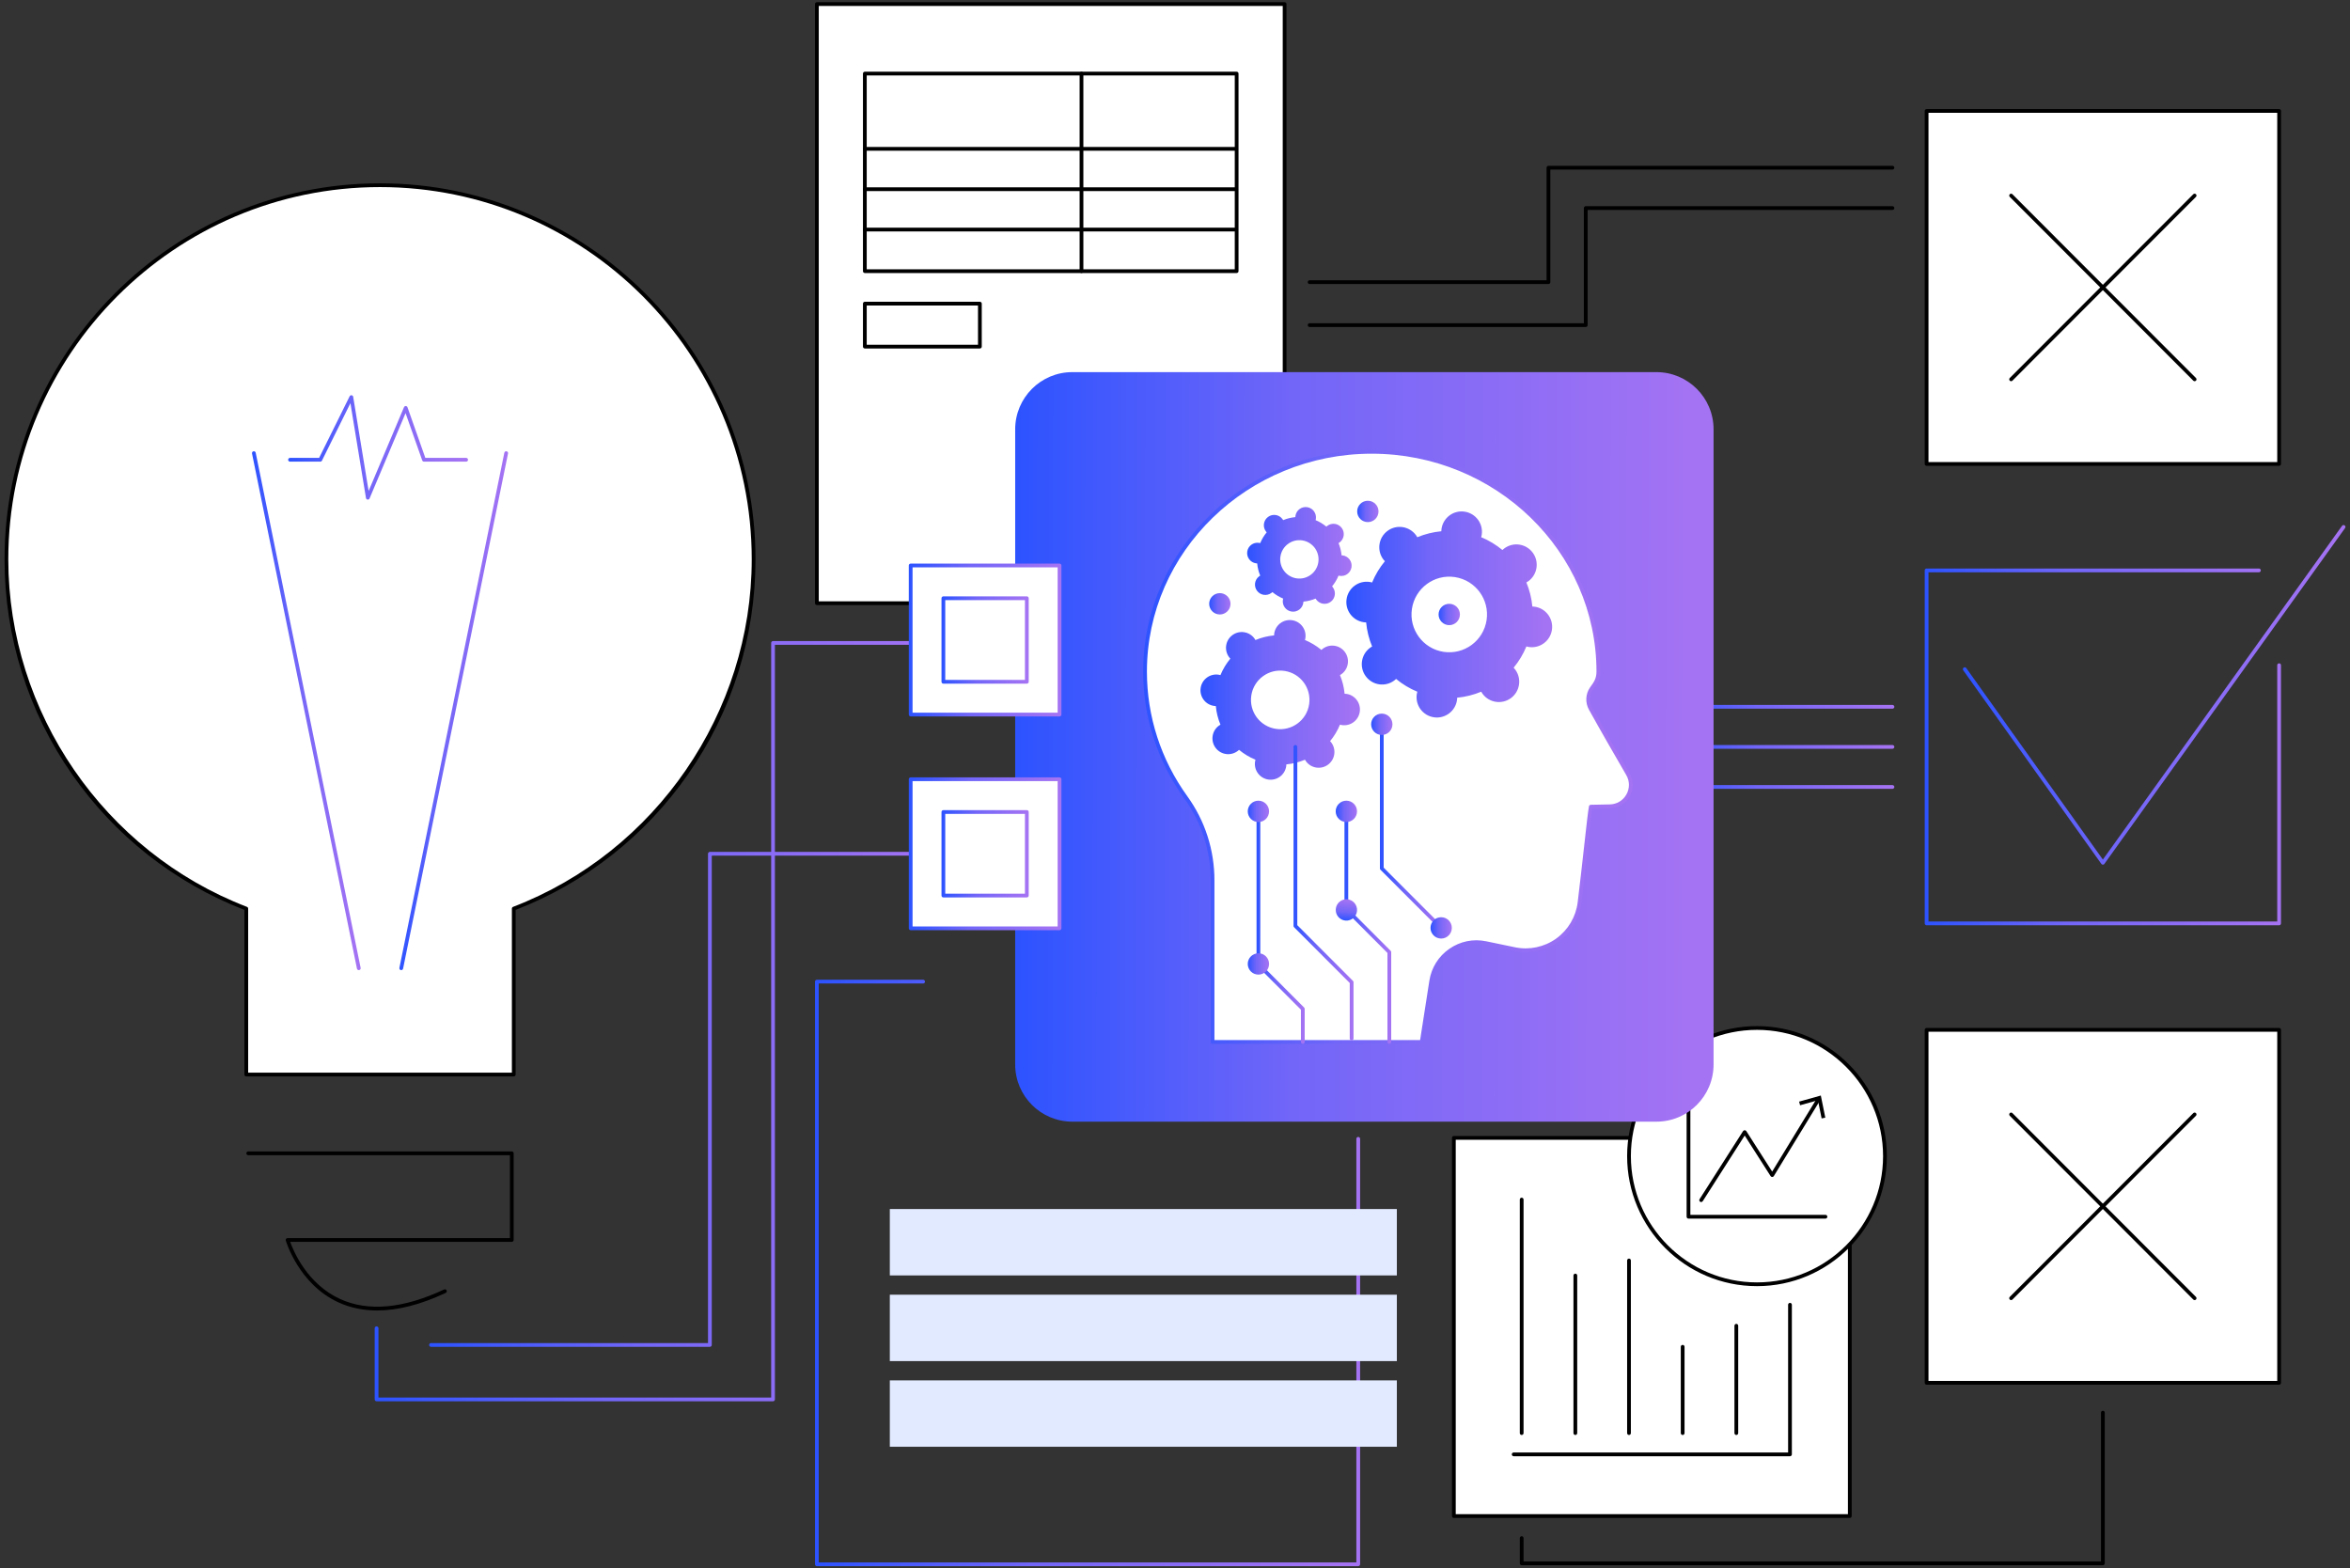 <?xml version="1.0" encoding="UTF-8"?>
<svg xmlns="http://www.w3.org/2000/svg" width="478" height="319" viewBox="0 0 478 319" fill="none">
  <rect x="0" y="0" width="478" height="319" fill="#333333" stroke="none"/>
  <path d="M261.294 0.832H166.156V122.684H261.294V0.832Z" fill="white"></path>
  <path d="M261.294 123.066H166.156C165.945 123.066 165.774 122.895 165.774 122.684V0.832C165.774 0.621 165.945 0.45 166.156 0.45H261.294C261.505 0.45 261.676 0.621 261.676 0.832V122.684C261.676 122.895 261.505 123.066 261.294 123.066ZM166.538 122.301H260.913V1.214H166.538V122.301Z" fill="black"></path>
  <path d="M199.313 61.758H175.912V70.496H199.313V61.758Z" fill="white"></path>
  <path d="M199.312 70.879H175.911C175.7 70.879 175.529 70.708 175.529 70.496V61.758C175.529 61.546 175.7 61.375 175.911 61.375H199.312C199.523 61.375 199.694 61.546 199.694 61.758V70.496C199.694 70.708 199.523 70.879 199.312 70.879ZM176.293 70.114H198.93V62.14H176.293V70.114Z" fill="black"></path>
  <path d="M251.538 55.532H175.911C175.7 55.532 175.529 55.361 175.529 55.149V14.967C175.529 14.755 175.7 14.585 175.911 14.585H251.538C251.749 14.585 251.92 14.756 251.92 14.967V55.149C251.92 55.361 251.749 55.532 251.538 55.532ZM176.293 54.767H251.156V15.349H176.293V54.767Z" fill="black"></path>
  <path d="M251.447 30.651H175.911C175.7 30.651 175.529 30.48 175.529 30.268C175.529 30.057 175.7 29.886 175.911 29.886H251.447C251.658 29.886 251.829 30.057 251.829 30.268C251.829 30.48 251.658 30.651 251.447 30.651Z" fill="black"></path>
  <path d="M251.447 38.861H175.911C175.7 38.861 175.529 38.69 175.529 38.479C175.529 38.267 175.7 38.097 175.911 38.097H251.447C251.658 38.097 251.829 38.268 251.829 38.479C251.829 38.69 251.658 38.861 251.447 38.861Z" fill="black"></path>
  <path d="M251.447 47.071H175.911C175.7 47.071 175.529 46.9 175.529 46.689C175.529 46.478 175.7 46.306 175.911 46.306H251.447C251.658 46.306 251.829 46.478 251.829 46.689C251.829 46.901 251.658 47.071 251.447 47.071Z" fill="black"></path>
  <path d="M219.98 55.532C219.769 55.532 219.598 55.361 219.598 55.149V14.967C219.598 14.755 219.769 14.585 219.98 14.585C220.19 14.585 220.361 14.756 220.361 14.967V55.149C220.361 55.361 220.19 55.532 219.98 55.532Z" fill="black"></path>
  <path d="M153.287 113.758C153.287 71.735 119.265 37.669 77.297 37.669C35.329 37.669 1.307 71.735 1.307 113.758C1.307 146.179 21.567 173.845 50.093 184.805V218.553H104.501V184.805C133.028 173.845 153.287 146.179 153.287 113.758Z" fill="white"></path>
  <path d="M104.502 218.936H50.094C49.883 218.936 49.712 218.765 49.712 218.554V185.067C35.547 179.57 23.441 170.059 14.691 157.549C5.686 144.675 0.926 129.532 0.926 113.758C0.926 71.592 35.186 37.287 77.298 37.287C119.41 37.287 153.67 71.592 153.67 113.758C153.67 129.532 148.91 144.675 139.905 157.549C131.155 170.059 119.049 179.57 104.884 185.067V218.554C104.883 218.765 104.712 218.936 104.502 218.936ZM50.475 218.171H104.12V184.805C104.12 184.647 104.217 184.505 104.365 184.448C133.399 173.294 152.906 144.886 152.906 113.758C152.906 72.013 118.988 38.051 77.297 38.051C35.607 38.051 1.689 72.013 1.689 113.758C1.689 144.886 21.196 173.294 50.23 184.448C50.378 184.505 50.475 184.647 50.475 184.805L50.475 218.171Z" fill="black"></path>
  <path d="M76.721 266.543C73.883 266.543 71.259 265.997 68.86 264.904C60.749 261.208 58.153 252.396 58.127 252.307C58.094 252.191 58.118 252.067 58.19 251.972C58.262 251.876 58.375 251.82 58.495 251.82H103.719V234.959H50.493C50.282 234.959 50.111 234.788 50.111 234.576C50.111 234.365 50.282 234.194 50.493 234.194H104.1C104.311 234.194 104.482 234.365 104.482 234.576V252.202C104.482 252.413 104.311 252.584 104.1 252.584H59.024C59.686 254.447 62.478 261.16 69.183 264.211C74.916 266.82 82.034 266.167 90.337 262.27C90.528 262.181 90.755 262.263 90.844 262.454C90.934 262.645 90.851 262.873 90.66 262.963C85.578 265.348 80.917 266.543 76.721 266.543Z" fill="black"></path>
  <path d="M72.98 197.317C72.803 197.317 72.643 197.192 72.606 197.011L51.263 92.24C51.221 92.033 51.354 91.831 51.561 91.789C51.766 91.746 51.969 91.88 52.011 92.087L73.355 196.858C73.397 197.065 73.264 197.266 73.057 197.309C73.031 197.314 73.006 197.317 72.98 197.317Z" fill="url(#paint0_linear_3735_1658)"></path>
  <path d="M81.616 197.317C81.59 197.317 81.565 197.314 81.539 197.309C81.332 197.266 81.199 197.065 81.241 196.858L102.585 92.087C102.627 91.88 102.828 91.746 103.036 91.789C103.242 91.831 103.376 92.033 103.333 92.24L81.99 197.011C81.953 197.192 81.793 197.317 81.616 197.317Z" fill="url(#paint1_linear_3735_1658)"></path>
  <path d="M74.818 101.616C74.803 101.616 74.788 101.615 74.772 101.613C74.604 101.593 74.468 101.463 74.441 101.295L71.278 82.001L65.49 93.685C65.425 93.816 65.293 93.898 65.148 93.898H58.994C58.783 93.898 58.612 93.727 58.612 93.515C58.612 93.304 58.783 93.133 58.994 93.133H64.911L71.121 80.598C71.194 80.45 71.357 80.368 71.519 80.39C71.683 80.415 71.813 80.542 71.84 80.706L74.98 99.865L82.174 82.82C82.236 82.675 82.379 82.589 82.537 82.586C82.695 82.591 82.834 82.692 82.886 82.841L86.515 93.133H94.816C95.027 93.133 95.198 93.304 95.198 93.515C95.198 93.727 95.027 93.898 94.816 93.898H86.246C86.084 93.898 85.939 93.795 85.885 93.643L82.494 84.027L75.169 101.382C75.109 101.525 74.969 101.616 74.818 101.616Z" fill="url(#paint2_linear_3735_1658)"></path>
  <path d="M463.582 188.193H391.88C391.669 188.193 391.498 188.022 391.498 187.811V116.015C391.498 115.803 391.669 115.632 391.88 115.632H459.476C459.687 115.632 459.858 115.803 459.858 116.015C459.858 116.226 459.687 116.397 459.476 116.397H392.262V187.429H463.2V135.303C463.2 135.092 463.371 134.921 463.582 134.921C463.793 134.921 463.964 135.092 463.964 135.303V187.811C463.964 188.022 463.793 188.193 463.582 188.193Z" fill="url(#paint3_linear_3735_1658)"></path>
  <path d="M427.731 175.87H427.731C427.608 175.87 427.492 175.81 427.421 175.71L399.328 136.329C399.205 136.158 399.245 135.919 399.417 135.796C399.588 135.673 399.827 135.713 399.949 135.885L427.732 174.831L476.382 106.951C476.505 106.78 476.743 106.74 476.915 106.863C477.086 106.987 477.125 107.226 477.002 107.397L428.041 175.71C427.97 175.811 427.854 175.87 427.731 175.87Z" fill="url(#paint4_linear_3735_1658)"></path>
  <path d="M463.582 22.567H391.88V94.363H463.582V22.567Z" fill="white"></path>
  <path d="M463.582 94.746H391.88C391.669 94.746 391.498 94.575 391.498 94.364V22.567C391.498 22.356 391.669 22.185 391.88 22.185H463.582C463.793 22.185 463.964 22.356 463.964 22.567V94.364C463.964 94.575 463.793 94.746 463.582 94.746ZM392.262 93.981H463.2V22.95H392.262V93.981Z" fill="black"></path>
  <path d="M446.395 77.536C446.297 77.536 446.2 77.499 446.125 77.424L408.797 40.047C408.648 39.898 408.648 39.656 408.797 39.507C408.947 39.357 409.188 39.357 409.337 39.507L446.665 76.883C446.814 77.033 446.814 77.275 446.665 77.424C446.59 77.499 446.493 77.536 446.395 77.536Z" fill="black"></path>
  <path d="M409.067 77.536C408.97 77.536 408.872 77.499 408.797 77.424C408.648 77.275 408.648 77.033 408.797 76.883L446.125 39.507C446.274 39.357 446.516 39.357 446.665 39.507C446.814 39.656 446.814 39.898 446.665 40.047L409.337 77.424C409.263 77.499 409.165 77.536 409.067 77.536Z" fill="black"></path>
  <path d="M463.582 209.463H391.88V281.259H463.582V209.463Z" fill="white"></path>
  <path d="M463.582 281.641H391.88C391.669 281.641 391.498 281.47 391.498 281.259V209.463C391.498 209.251 391.669 209.08 391.88 209.08H463.582C463.793 209.08 463.964 209.251 463.964 209.463V281.259C463.964 281.47 463.793 281.641 463.582 281.641ZM392.262 280.876H463.2V209.845H392.262V280.876Z" fill="black"></path>
  <path d="M446.395 264.431C446.297 264.431 446.2 264.393 446.125 264.319L408.797 226.942C408.648 226.793 408.648 226.551 408.797 226.402C408.947 226.253 409.188 226.253 409.337 226.402L446.665 263.778C446.814 263.927 446.814 264.169 446.665 264.319C446.59 264.393 446.493 264.431 446.395 264.431Z" fill="black"></path>
  <path d="M409.067 264.431C408.97 264.431 408.872 264.393 408.797 264.319C408.648 264.169 408.648 263.927 408.797 263.778L446.125 226.402C446.274 226.253 446.516 226.253 446.665 226.402C446.814 226.551 446.814 226.793 446.665 226.942L409.337 264.319C409.263 264.393 409.165 264.431 409.067 264.431Z" fill="black"></path>
  <path d="M276.272 318.55H166.156C165.945 318.55 165.774 318.379 165.774 318.168V199.656C165.774 199.445 165.945 199.274 166.156 199.274H187.768C187.979 199.274 188.15 199.445 188.15 199.656C188.15 199.868 187.979 200.039 187.768 200.039H166.538V317.786H275.89V231.626C275.89 231.415 276.061 231.244 276.272 231.244C276.483 231.244 276.654 231.415 276.654 231.626V318.168C276.653 318.379 276.482 318.55 276.272 318.55Z" fill="url(#paint5_linear_3735_1658)"></path>
  <path d="M284.126 280.758H180.995V294.262H284.126V280.758Z" fill="#E2EAFF"></path>
  <path d="M284.126 263.334H180.995V276.838H284.126V263.334Z" fill="#E2EAFF"></path>
  <path d="M284.126 245.911H180.995V259.415H284.126V245.911Z" fill="#E2EAFF"></path>
  <path d="M322.548 66.51H266.384C266.173 66.51 266.002 66.339 266.002 66.127C266.002 65.916 266.173 65.745 266.384 65.745H322.166V42.32C322.166 42.108 322.337 41.938 322.548 41.938H384.936C385.147 41.938 385.318 42.108 385.318 42.32C385.318 42.531 385.147 42.702 384.936 42.702H322.93V66.127C322.93 66.339 322.759 66.51 322.548 66.51Z" fill="black"></path>
  <path d="M314.963 57.771H266.384C266.173 57.771 266.002 57.6 266.002 57.389C266.002 57.177 266.173 57.006 266.384 57.006H314.581V34.109C314.581 33.898 314.752 33.727 314.963 33.727H384.936C385.147 33.727 385.318 33.898 385.318 34.109C385.318 34.321 385.147 34.492 384.936 34.492H315.345V57.389C315.345 57.6 315.174 57.771 314.963 57.771Z" fill="black"></path>
  <path d="M295.722 308.356H376.259V231.435H295.722V308.356Z" fill="white"></path>
  <path d="M376.259 308.738H295.722C295.511 308.738 295.34 308.567 295.34 308.356V231.435C295.34 231.224 295.511 231.053 295.722 231.053H376.259C376.47 231.053 376.641 231.224 376.641 231.435V308.356C376.641 308.567 376.47 308.738 376.259 308.738ZM296.104 307.973H375.877V231.817H296.104V307.973Z" fill="black"></path>
  <path d="M364.091 296.188H307.89C307.679 296.188 307.508 296.017 307.508 295.806C307.508 295.594 307.679 295.424 307.89 295.424H363.709V265.38C363.709 265.169 363.88 264.998 364.091 264.998C364.302 264.998 364.472 265.169 364.472 265.38V295.806C364.472 296.017 364.301 296.188 364.091 296.188Z" fill="black"></path>
  <path d="M353.176 291.866C352.965 291.866 352.794 291.695 352.794 291.483V269.65C352.794 269.439 352.965 269.268 353.176 269.268C353.387 269.268 353.558 269.439 353.558 269.65V291.483C353.558 291.695 353.387 291.866 353.176 291.866Z" fill="black"></path>
  <path d="M342.261 291.866C342.05 291.866 341.879 291.695 341.879 291.483V273.929C341.879 273.717 342.05 273.546 342.261 273.546C342.471 273.546 342.642 273.717 342.642 273.929V291.483C342.642 291.695 342.472 291.866 342.261 291.866Z" fill="black"></path>
  <path d="M331.346 291.866C331.135 291.866 330.964 291.695 330.964 291.483V256.374C330.964 256.163 331.135 255.992 331.346 255.992C331.556 255.992 331.727 256.163 331.727 256.374V291.483C331.727 291.695 331.556 291.866 331.346 291.866Z" fill="black"></path>
  <path d="M320.431 291.866C320.22 291.866 320.049 291.694 320.049 291.483V259.436C320.049 259.225 320.22 259.054 320.431 259.054C320.641 259.054 320.813 259.225 320.813 259.436V291.483C320.813 291.694 320.641 291.866 320.431 291.866Z" fill="black"></path>
  <path d="M309.516 291.866C309.305 291.866 309.134 291.695 309.134 291.483V243.984C309.134 243.773 309.305 243.602 309.516 243.602C309.726 243.602 309.897 243.773 309.897 243.984V291.483C309.897 291.695 309.726 291.866 309.516 291.866Z" fill="black"></path>
  <path d="M375.778 253.58C385.943 243.402 385.943 226.899 375.778 216.721C365.613 206.542 349.132 206.542 338.966 216.721C328.801 226.899 328.801 243.402 338.966 253.58C349.132 263.759 365.613 263.759 375.778 253.58Z" fill="white"></path>
  <path d="M357.377 261.596C342.813 261.596 330.965 249.732 330.965 235.15C330.965 220.567 342.813 208.703 357.377 208.703C371.941 208.703 383.789 220.567 383.789 235.15C383.789 249.732 371.94 261.596 357.377 261.596ZM357.377 209.468C343.234 209.468 331.728 220.989 331.728 235.15C331.728 249.311 343.234 260.831 357.377 260.831C371.519 260.831 383.025 249.311 383.025 235.15C383.025 220.989 371.519 209.468 357.377 209.468Z" fill="black"></path>
  <path d="M346.023 244.488C345.953 244.488 345.882 244.469 345.818 244.428C345.64 244.314 345.588 244.078 345.702 243.9L354.555 230.047C354.696 229.828 355.059 229.828 355.199 230.047L360.468 238.291L369.604 223.332C369.714 223.153 369.949 223.095 370.129 223.206C370.309 223.316 370.366 223.551 370.255 223.731L360.801 239.212C360.732 239.324 360.611 239.393 360.479 239.395C360.35 239.395 360.224 239.33 360.153 239.219L354.877 230.963L346.345 244.312C346.272 244.426 346.149 244.488 346.023 244.488Z" fill="black"></path>
  <path d="M371.274 227.325L370.525 227.478L369.777 223.783L366.151 224.799L365.945 224.062L370.362 222.825L371.274 227.325Z" fill="black"></path>
  <path d="M371.308 247.857H343.446C343.235 247.857 343.064 247.686 343.064 247.474V222.824C343.064 222.613 343.235 222.442 343.446 222.442C343.657 222.442 343.828 222.613 343.828 222.824V247.092H371.308C371.519 247.092 371.69 247.263 371.69 247.474C371.69 247.686 371.519 247.857 371.308 247.857Z" fill="black"></path>
  <path d="M427.732 318.359H309.517C309.307 318.359 309.136 318.188 309.136 317.977V312.842C309.136 312.63 309.307 312.459 309.517 312.459C309.728 312.459 309.899 312.63 309.899 312.842V317.594H427.35V287.319C427.35 287.108 427.521 286.937 427.732 286.937C427.943 286.937 428.114 287.108 428.114 287.319V317.977C428.114 318.188 427.943 318.359 427.732 318.359Z" fill="black"></path>
  <path d="M384.936 160.447H339.564C339.353 160.447 339.182 160.276 339.182 160.065C339.182 159.853 339.353 159.682 339.564 159.682H384.936C385.147 159.682 385.318 159.853 385.318 160.065C385.318 160.276 385.147 160.447 384.936 160.447Z" fill="url(#paint6_linear_3735_1658)"></path>
  <path d="M384.936 152.295H339.564C339.353 152.295 339.182 152.124 339.182 151.913C339.182 151.701 339.353 151.53 339.564 151.53H384.936C385.147 151.53 385.318 151.701 385.318 151.913C385.318 152.124 385.147 152.295 384.936 152.295Z" fill="url(#paint7_linear_3735_1658)"></path>
  <path d="M384.936 144.143H339.564C339.353 144.143 339.182 143.972 339.182 143.761C339.182 143.55 339.353 143.379 339.564 143.379H384.936C385.147 143.379 385.318 143.55 385.318 143.761C385.318 143.972 385.147 144.143 384.936 144.143Z" fill="url(#paint8_linear_3735_1658)"></path>
  <path d="M336.924 75.688H218.115C211.696 75.688 206.492 80.898 206.492 87.326V216.499C206.492 222.927 211.696 228.138 218.115 228.138H336.924C343.343 228.138 348.547 222.927 348.547 216.499V87.326C348.547 80.898 343.343 75.688 336.924 75.688Z" fill="url(#paint9_linear_3735_1658)"></path>
  <path d="M323.58 164.072L327.452 163.995C330.765 163.928 332.788 160.324 331.122 157.456C328.811 153.478 325.853 148.338 323.531 144.15C322.807 142.844 322.887 141.236 323.751 140.018C324.422 139.071 325.114 138.238 325.114 136.599C325.114 111.912 304.473 91.899 279.011 91.899C253.549 91.899 232.908 111.912 232.908 136.599C232.908 146.115 235.976 154.935 241.205 162.183C244.753 167.103 246.642 173.027 246.642 179.095V211.927H289.186L291.117 199.534C291.939 194.261 296.999 190.748 302.219 191.827L308.085 193.048C314.414 194.364 320.514 189.978 321.291 183.553C322.465 173.838 323.249 165.738 323.58 164.072Z" fill="white"></path>
  <path d="M289.185 212.309H246.641C246.43 212.309 246.259 212.138 246.259 211.927V179.095C246.259 173.043 244.404 167.272 240.894 162.407C235.419 154.818 232.525 145.893 232.525 136.599C232.525 111.74 253.378 91.517 279.01 91.517C304.641 91.517 325.494 111.74 325.494 136.599C325.494 138.239 324.841 139.15 324.209 140.032L324.061 140.239C323.29 141.327 323.212 142.79 323.864 143.965C326.243 148.256 329.303 153.565 331.451 157.264C332.302 158.729 332.315 160.486 331.486 161.963C330.657 163.44 329.151 164.343 327.459 164.377L323.9 164.448C323.712 165.601 323.408 168.339 323.001 172C322.64 175.239 322.192 179.27 321.669 183.598C321.286 186.767 319.581 189.652 316.992 191.514C314.402 193.376 311.128 194.07 308.007 193.422L302.14 192.201C299.719 191.7 297.266 192.202 295.235 193.613C293.203 195.023 291.874 197.147 291.493 199.593L289.562 211.986C289.533 212.172 289.373 212.309 289.185 212.309ZM247.023 211.544H288.858L290.738 199.475C291.152 196.82 292.594 194.515 294.8 192.984C297.005 191.453 299.666 190.908 302.295 191.452L308.162 192.673C311.073 193.279 314.13 192.63 316.546 190.893C318.963 189.156 320.553 186.463 320.911 183.507C321.433 179.181 321.882 175.152 322.242 171.915C322.692 167.864 323.018 164.937 323.204 163.997C323.239 163.821 323.392 163.693 323.571 163.689L327.443 163.612C328.862 163.584 330.125 162.827 330.82 161.588C331.515 160.349 331.504 158.877 330.791 157.648C328.641 153.947 325.578 148.632 323.196 144.336C322.403 142.905 322.498 141.123 323.438 139.796L323.589 139.586C324.201 138.731 324.731 137.993 324.731 136.598C324.731 112.162 304.22 92.281 279.01 92.281C253.799 92.281 233.289 112.162 233.289 136.598C233.289 145.731 236.133 154.501 241.513 161.959C245.117 166.956 247.023 172.881 247.023 179.095L247.023 211.544Z" fill="url(#paint10_linear_3735_1658)"></path>
  <path d="M244.22 139.925C243.958 141.678 245.164 143.311 246.914 143.573C247.045 143.593 247.174 143.602 247.303 143.606C247.428 144.926 247.749 146.201 248.245 147.395C248.133 147.459 248.023 147.527 247.917 147.606C246.494 148.659 246.193 150.668 247.246 152.093C248.298 153.518 250.304 153.818 251.727 152.765C251.833 152.686 251.931 152.601 252.024 152.513C253.019 153.337 254.142 154.018 255.366 154.525C255.332 154.649 255.303 154.776 255.283 154.907C255.021 156.659 256.227 158.292 257.977 158.555C259.727 158.817 261.358 157.61 261.621 155.857C261.64 155.726 261.649 155.597 261.653 155.468C262.972 155.343 264.245 155.021 265.437 154.525C265.501 154.637 265.569 154.747 265.648 154.853C266.7 156.278 268.706 156.579 270.129 155.525C271.552 154.472 271.852 152.463 270.8 151.038C270.722 150.932 270.637 150.834 270.548 150.741C271.371 149.745 272.052 148.621 272.558 147.394C272.682 147.428 272.808 147.458 272.939 147.477C274.689 147.74 276.32 146.532 276.582 144.78C276.844 143.028 275.638 141.394 273.888 141.132C273.758 141.112 273.628 141.103 273.5 141.1C273.375 139.779 273.053 138.504 272.558 137.31C272.67 137.247 272.78 137.178 272.886 137.1C274.309 136.047 274.609 134.038 273.557 132.613C272.505 131.188 270.499 130.887 269.076 131.94C268.97 132.019 268.872 132.104 268.779 132.193C267.784 131.369 266.661 130.687 265.436 130.18C265.471 130.056 265.5 129.93 265.519 129.799C265.782 128.047 264.575 126.413 262.825 126.151C261.075 125.888 259.444 127.096 259.182 128.848C259.162 128.979 259.154 129.108 259.15 129.237C257.831 129.362 256.557 129.685 255.365 130.18C255.302 130.068 255.233 129.958 255.155 129.852C254.103 128.428 252.097 128.127 250.674 129.18C249.251 130.233 248.95 132.243 250.002 133.667C250.081 133.773 250.166 133.871 250.254 133.965C249.432 134.961 248.75 136.085 248.244 137.312C248.12 137.277 247.994 137.248 247.864 137.228C246.114 136.965 244.482 138.173 244.22 139.925ZM254.517 141.47C255.003 138.216 258.033 135.973 261.283 136.46C264.533 136.948 266.773 139.981 266.286 143.235C265.799 146.49 262.769 148.732 259.519 148.245C256.27 147.757 254.03 144.724 254.517 141.47Z" fill="url(#paint11_linear_3735_1658)"></path>
  <path d="M253.697 112.18C253.525 113.329 254.316 114.399 255.462 114.571C255.548 114.584 255.633 114.59 255.717 114.592C255.799 115.458 256.01 116.293 256.334 117.075C256.261 117.117 256.189 117.162 256.119 117.213C255.187 117.903 254.99 119.22 255.679 120.153C256.369 121.087 257.684 121.284 258.616 120.594C258.685 120.542 258.749 120.486 258.811 120.429C259.462 120.968 260.198 121.415 261.001 121.747C260.978 121.829 260.959 121.911 260.946 121.997C260.774 123.145 261.565 124.215 262.711 124.387C263.858 124.559 264.927 123.768 265.099 122.62C265.111 122.534 265.117 122.449 265.12 122.365C265.984 122.283 266.819 122.072 267.6 121.747C267.641 121.82 267.686 121.893 267.738 121.962C268.427 122.896 269.742 123.093 270.674 122.403C271.607 121.712 271.803 120.396 271.114 119.462C271.063 119.393 271.007 119.329 270.949 119.267C271.488 118.615 271.934 117.878 272.266 117.074C272.347 117.097 272.43 117.116 272.515 117.129C273.662 117.301 274.731 116.51 274.903 115.361C275.075 114.213 274.284 113.143 273.138 112.971C273.052 112.958 272.967 112.952 272.883 112.95C272.801 112.084 272.59 111.249 272.266 110.467C272.339 110.425 272.411 110.38 272.481 110.329C273.413 109.638 273.61 108.322 272.921 107.388C272.231 106.455 270.916 106.258 269.984 106.948C269.915 106.999 269.851 107.055 269.789 107.113C269.138 106.573 268.402 106.127 267.599 105.795C267.622 105.713 267.641 105.63 267.654 105.545C267.826 104.396 267.035 103.326 265.888 103.154C264.742 102.982 263.673 103.773 263.501 104.922C263.488 105.007 263.482 105.092 263.48 105.177C262.616 105.259 261.781 105.47 261 105.795C260.958 105.721 260.913 105.649 260.862 105.579C260.173 104.646 258.858 104.449 257.926 105.139C256.993 105.829 256.797 107.146 257.486 108.079C257.537 108.149 257.593 108.213 257.651 108.274C257.112 108.927 256.665 109.664 256.334 110.467C256.253 110.445 256.17 110.425 256.084 110.413C254.938 110.241 253.869 111.032 253.697 112.18ZM260.444 113.193C260.763 111.06 262.748 109.591 264.878 109.91C267.007 110.229 268.475 112.217 268.156 114.349C267.837 116.482 265.852 117.952 263.722 117.632C261.593 117.313 260.125 115.325 260.444 113.193Z" fill="url(#paint12_linear_3735_1658)"></path>
  <path d="M273.901 121.846C273.562 124.108 275.119 126.216 277.378 126.555C277.546 126.58 277.713 126.592 277.879 126.597C278.041 128.301 278.456 129.947 279.095 131.487C278.951 131.57 278.808 131.658 278.672 131.759C276.835 133.119 276.447 135.712 277.805 137.551C279.163 139.39 281.753 139.778 283.589 138.418C283.726 138.317 283.852 138.207 283.973 138.093C285.256 139.156 286.706 140.036 288.286 140.69C288.242 140.85 288.204 141.014 288.179 141.182C287.841 143.444 289.397 145.552 291.656 145.891C293.915 146.23 296.02 144.671 296.359 142.409C296.384 142.24 296.395 142.073 296.4 141.907C298.103 141.746 299.746 141.329 301.284 140.69C301.366 140.834 301.455 140.977 301.556 141.114C302.914 142.952 305.503 143.341 307.34 141.981C309.176 140.621 309.564 138.029 308.206 136.19C308.105 136.053 307.995 135.927 307.881 135.806C308.943 134.521 309.822 133.069 310.475 131.486C310.635 131.531 310.798 131.569 310.966 131.594C313.225 131.933 315.33 130.374 315.669 128.112C316.007 125.851 314.451 123.743 312.192 123.404C312.023 123.379 311.856 123.367 311.69 123.362C311.529 121.657 311.113 120.012 310.475 118.471C310.619 118.389 310.761 118.301 310.898 118.2C312.734 116.84 313.122 114.247 311.764 112.408C310.407 110.569 307.817 110.181 305.981 111.541C305.844 111.642 305.717 111.752 305.597 111.866C304.313 110.803 302.864 109.923 301.283 109.269C301.327 109.109 301.365 108.945 301.39 108.777C301.729 106.515 300.172 104.407 297.913 104.068C295.655 103.729 293.549 105.288 293.211 107.55C293.186 107.718 293.174 107.886 293.17 108.052C291.467 108.213 289.823 108.629 288.285 109.269C288.203 109.125 288.115 108.982 288.013 108.846C286.656 107.007 284.066 106.618 282.23 107.978C280.393 109.338 280.005 111.931 281.363 113.769C281.464 113.906 281.574 114.033 281.689 114.153C280.627 115.439 279.748 116.89 279.094 118.473C278.935 118.429 278.772 118.391 278.603 118.365C276.344 118.026 274.239 119.585 273.901 121.846ZM287.19 123.84C287.818 119.64 291.728 116.745 295.923 117.374C300.117 118.004 303.008 121.918 302.38 126.119C301.752 130.319 297.842 133.214 293.647 132.584C289.452 131.955 286.561 128.04 287.19 123.84Z" fill="url(#paint13_linear_3735_1658)"></path>
  <path d="M296.953 124.979C296.953 126.178 295.982 127.15 294.785 127.15C293.588 127.15 292.617 126.178 292.617 124.979C292.617 123.78 293.588 122.808 294.785 122.808C295.982 122.808 296.953 123.78 296.953 124.979Z" fill="url(#paint14_linear_3735_1658)"></path>
  <path d="M293.145 189.113C293.047 189.113 292.95 189.076 292.875 189.001L280.794 176.904C280.723 176.833 280.683 176.735 280.683 176.634V147.315C280.683 147.104 280.854 146.933 281.064 146.933C281.275 146.933 281.446 147.104 281.446 147.315V176.476L293.415 188.461C293.564 188.61 293.564 188.852 293.415 189.001C293.341 189.076 293.243 189.113 293.145 189.113Z" fill="url(#paint15_linear_3735_1658)"></path>
  <path d="M282.597 212.309C282.386 212.309 282.215 212.138 282.215 211.927V193.823L273.584 185.181C273.513 185.109 273.473 185.012 273.473 184.911V166.23C273.473 166.019 273.644 165.848 273.854 165.848C274.065 165.848 274.236 166.019 274.236 166.23V184.753L282.867 193.395C282.938 193.466 282.979 193.563 282.979 193.665V211.927C282.979 212.138 282.808 212.309 282.597 212.309Z" fill="url(#paint16_linear_3735_1658)"></path>
  <path d="M274.927 211.607C274.716 211.607 274.545 211.436 274.545 211.225V199.934L263.225 188.599C263.154 188.527 263.113 188.43 263.113 188.328V151.912C263.113 151.701 263.284 151.53 263.495 151.53C263.706 151.53 263.877 151.701 263.877 151.912V188.17L275.196 199.505C275.268 199.577 275.308 199.674 275.308 199.775V211.225C275.308 211.436 275.137 211.607 274.927 211.607Z" fill="url(#paint17_linear_3735_1658)"></path>
  <path d="M264.995 212.309C264.784 212.309 264.613 212.138 264.613 211.927V205.357L255.698 196.43C255.626 196.358 255.586 196.261 255.586 196.16V165.025C255.586 164.814 255.757 164.643 255.968 164.643C256.179 164.643 256.349 164.814 256.349 165.025V196.001L265.265 204.928C265.336 205 265.377 205.097 265.377 205.199V211.927C265.377 212.138 265.206 212.309 264.995 212.309Z" fill="url(#paint18_linear_3735_1658)"></path>
  <path d="M295.308 188.726C295.308 189.925 294.338 190.897 293.141 190.897C291.943 190.897 290.973 189.925 290.973 188.726C290.973 187.528 291.943 186.556 293.141 186.556C294.338 186.556 295.308 187.528 295.308 188.726Z" fill="url(#paint19_linear_3735_1658)"></path>
  <path d="M276.023 165.025C276.023 166.224 275.052 167.196 273.855 167.196C272.658 167.196 271.688 166.224 271.688 165.025C271.688 163.826 272.658 162.854 273.855 162.854C275.053 162.854 276.023 163.826 276.023 165.025Z" fill="url(#paint20_linear_3735_1658)"></path>
  <path d="M280.393 104.022C280.393 105.221 279.423 106.192 278.226 106.192C277.028 106.192 276.058 105.221 276.058 104.022C276.058 102.823 277.028 101.851 278.226 101.851C279.423 101.851 280.393 102.823 280.393 104.022Z" fill="url(#paint21_linear_3735_1658)"></path>
  <path d="M276.023 185.255C276.122 184.06 275.235 183.011 274.041 182.912C272.848 182.813 271.801 183.702 271.702 184.897C271.604 186.091 272.491 187.14 273.684 187.239C274.877 187.338 275.924 186.45 276.023 185.255Z" fill="url(#paint22_linear_3735_1658)"></path>
  <path d="M258.136 165.025C258.136 166.224 257.166 167.196 255.969 167.196C254.771 167.196 253.801 166.224 253.801 165.025C253.801 163.826 254.771 162.854 255.969 162.854C257.166 162.854 258.136 163.826 258.136 165.025Z" fill="url(#paint23_linear_3735_1658)"></path>
  <path d="M250.291 122.809C250.291 124.007 249.32 124.979 248.123 124.979C246.926 124.979 245.955 124.007 245.955 122.809C245.955 121.61 246.926 120.638 248.123 120.638C249.32 120.638 250.291 121.61 250.291 122.809Z" fill="url(#paint24_linear_3735_1658)"></path>
  <path d="M258.136 196.059C258.136 197.258 257.166 198.23 255.969 198.23C254.771 198.23 253.801 197.258 253.801 196.059C253.801 194.861 254.771 193.889 255.969 193.889C257.166 193.889 258.136 194.86 258.136 196.059Z" fill="url(#paint25_linear_3735_1658)"></path>
  <path d="M283.231 147.315C283.231 148.513 282.261 149.485 281.063 149.485C279.866 149.485 278.896 148.514 278.896 147.315C278.896 146.116 279.866 145.144 281.063 145.144C282.261 145.144 283.231 146.116 283.231 147.315Z" fill="url(#paint26_linear_3735_1658)"></path>
  <path d="M144.394 273.936H87.67C87.459 273.936 87.288 273.765 87.288 273.554C87.288 273.343 87.459 273.172 87.67 273.172H144.013V173.651C144.013 173.44 144.184 173.269 144.394 173.269H194.68C194.891 173.269 195.062 173.44 195.062 173.651C195.062 173.863 194.891 174.034 194.68 174.034H144.776V273.554C144.776 273.765 144.605 273.936 144.394 273.936Z" fill="url(#paint27_linear_3735_1658)"></path>
  <path d="M157.238 285.01H76.598C76.387 285.01 76.216 284.839 76.216 284.628V270.16C76.216 269.949 76.387 269.778 76.598 269.778C76.809 269.778 76.98 269.949 76.98 270.16V284.246H156.857V130.771C156.857 130.56 157.028 130.389 157.238 130.389H194.681C194.891 130.389 195.062 130.56 195.062 130.771C195.062 130.983 194.891 131.153 194.681 131.153H157.62V284.628C157.62 284.839 157.449 285.01 157.238 285.01Z" fill="url(#paint28_linear_3735_1658)"></path>
  <path d="M215.515 158.492H185.236V188.81H215.515V158.492Z" fill="white"></path>
  <path d="M215.514 189.193H185.235C185.024 189.193 184.854 189.022 184.854 188.81V158.492C184.854 158.281 185.025 158.11 185.235 158.11H215.514C215.725 158.11 215.896 158.281 215.896 158.492V188.81C215.896 189.022 215.725 189.193 215.514 189.193ZM185.617 188.428H215.132V158.874H185.617V188.428Z" fill="url(#paint29_linear_3735_1658)"></path>
  <path d="M208.861 165.153H191.887V182.15H208.861V165.153Z" fill="white"></path>
  <path d="M208.862 182.532H191.888C191.677 182.532 191.506 182.361 191.506 182.15V165.153C191.506 164.942 191.677 164.771 191.888 164.771H208.862C209.073 164.771 209.244 164.942 209.244 165.153V182.15C209.244 182.361 209.073 182.532 208.862 182.532ZM192.27 181.768H208.48V165.536H192.27V181.768Z" fill="url(#paint30_linear_3735_1658)"></path>
  <path d="M215.515 115.015H185.236V145.333H215.515V115.015Z" fill="white"></path>
  <path d="M215.514 145.716H185.235C185.024 145.716 184.854 145.545 184.854 145.333V115.015C184.854 114.804 185.025 114.633 185.235 114.633H215.514C215.725 114.633 215.896 114.804 215.896 115.015V145.333C215.896 145.545 215.725 145.716 215.514 145.716ZM185.617 144.951H215.132V115.397H185.617V144.951Z" fill="url(#paint31_linear_3735_1658)"></path>
  <path d="M208.861 121.676H191.887V138.672H208.861V121.676Z" fill="white"></path>
  <path d="M208.862 139.055H191.888C191.677 139.055 191.506 138.884 191.506 138.672V121.676C191.506 121.464 191.677 121.294 191.888 121.294H208.862C209.073 121.294 209.244 121.465 209.244 121.676V138.672C209.244 138.884 209.073 139.055 208.862 139.055ZM192.27 138.29H208.48V122.058H192.27V138.29Z" fill="url(#paint32_linear_3735_1658)"></path>
  <defs>
    <linearGradient id="paint0_linear_3735_1658" x1="51.255" y1="99.201" x2="72.757" y2="99.208" gradientUnits="userSpaceOnUse">
      <stop stop-color="#2C53FF"></stop>
      <stop offset="0.413" stop-color="#7266F8"></stop>
      <stop offset="1" stop-color="#A473F3"></stop>
    </linearGradient>
    <linearGradient id="paint1_linear_3735_1658" x1="81.233" y1="99.201" x2="102.736" y2="99.208" gradientUnits="userSpaceOnUse">
      <stop stop-color="#2C53FF"></stop>
      <stop offset="0.413" stop-color="#7266F8"></stop>
      <stop offset="1" stop-color="#A473F3"></stop>
    </linearGradient>
    <linearGradient id="paint2_linear_3735_1658" x1="58.612" y1="81.879" x2="94.196" y2="81.974" gradientUnits="userSpaceOnUse">
      <stop stop-color="#2C53FF"></stop>
      <stop offset="0.413" stop-color="#7266F8"></stop>
      <stop offset="1" stop-color="#A473F3"></stop>
    </linearGradient>
    <linearGradient id="paint3_linear_3735_1658" x1="391.498" y1="120.734" x2="461.979" y2="120.843" gradientUnits="userSpaceOnUse">
      <stop stop-color="#2C53FF"></stop>
      <stop offset="0.413" stop-color="#7266F8"></stop>
      <stop offset="1" stop-color="#A473F3"></stop>
    </linearGradient>
    <linearGradient id="paint4_linear_3735_1658" x1="399.257" y1="111.649" x2="474.943" y2="111.78" gradientUnits="userSpaceOnUse">
      <stop stop-color="#2C53FF"></stop>
      <stop offset="0.413" stop-color="#7266F8"></stop>
      <stop offset="1" stop-color="#A473F3"></stop>
    </linearGradient>
    <linearGradient id="paint5_linear_3735_1658" x1="165.774" y1="207.661" x2="273.617" y2="207.815" gradientUnits="userSpaceOnUse">
      <stop stop-color="#2C53FF"></stop>
      <stop offset="0.413" stop-color="#7266F8"></stop>
      <stop offset="1" stop-color="#A473F3"></stop>
    </linearGradient>
    <linearGradient id="paint6_linear_3735_1658" x1="339.182" y1="159.736" x2="383.668" y2="163.88" gradientUnits="userSpaceOnUse">
      <stop stop-color="#2C53FF"></stop>
      <stop offset="0.413" stop-color="#7266F8"></stop>
      <stop offset="1" stop-color="#A473F3"></stop>
    </linearGradient>
    <linearGradient id="paint7_linear_3735_1658" x1="339.182" y1="151.584" x2="383.669" y2="155.727" gradientUnits="userSpaceOnUse">
      <stop stop-color="#2C53FF"></stop>
      <stop offset="0.413" stop-color="#7266F8"></stop>
      <stop offset="1" stop-color="#A473F3"></stop>
    </linearGradient>
    <linearGradient id="paint8_linear_3735_1658" x1="339.182" y1="143.433" x2="383.669" y2="147.576" gradientUnits="userSpaceOnUse">
      <stop stop-color="#2C53FF"></stop>
      <stop offset="0.413" stop-color="#7266F8"></stop>
      <stop offset="1" stop-color="#A473F3"></stop>
    </linearGradient>
    <linearGradient id="paint9_linear_3735_1658" x1="206.492" y1="86.407" x2="344.657" y2="86.606" gradientUnits="userSpaceOnUse">
      <stop stop-color="#2C53FF"></stop>
      <stop offset="0.413" stop-color="#7266F8"></stop>
      <stop offset="1" stop-color="#A473F3"></stop>
    </linearGradient>
    <linearGradient id="paint10_linear_3735_1658" x1="232.525" y1="100.01" x2="329.372" y2="100.133" gradientUnits="userSpaceOnUse">
      <stop stop-color="#2C53FF"></stop>
      <stop offset="0.413" stop-color="#7266F8"></stop>
      <stop offset="1" stop-color="#A473F3"></stop>
    </linearGradient>
    <linearGradient id="paint11_linear_3735_1658" x1="244.185" y1="128.398" x2="275.73" y2="128.447" gradientUnits="userSpaceOnUse">
      <stop stop-color="#2C53FF"></stop>
      <stop offset="0.413" stop-color="#7266F8"></stop>
      <stop offset="1" stop-color="#A473F3"></stop>
    </linearGradient>
    <linearGradient id="paint12_linear_3735_1658" x1="253.674" y1="104.627" x2="274.344" y2="104.659" gradientUnits="userSpaceOnUse">
      <stop stop-color="#2C53FF"></stop>
      <stop offset="0.413" stop-color="#7266F8"></stop>
      <stop offset="1" stop-color="#A473F3"></stop>
    </linearGradient>
    <linearGradient id="paint13_linear_3735_1658" x1="273.854" y1="106.969" x2="314.569" y2="107.032" gradientUnits="userSpaceOnUse">
      <stop stop-color="#2C53FF"></stop>
      <stop offset="0.413" stop-color="#7266F8"></stop>
      <stop offset="1" stop-color="#A473F3"></stop>
    </linearGradient>
    <linearGradient id="paint14_linear_3735_1658" x1="292.617" y1="123.114" x2="296.834" y2="123.12" gradientUnits="userSpaceOnUse">
      <stop stop-color="#2C53FF"></stop>
      <stop offset="0.413" stop-color="#7266F8"></stop>
      <stop offset="1" stop-color="#A473F3"></stop>
    </linearGradient>
    <linearGradient id="paint15_linear_3735_1658" x1="280.683" y1="149.898" x2="293.175" y2="149.904" gradientUnits="userSpaceOnUse">
      <stop stop-color="#2C53FF"></stop>
      <stop offset="0.413" stop-color="#7266F8"></stop>
      <stop offset="1" stop-color="#A473F3"></stop>
    </linearGradient>
    <linearGradient id="paint16_linear_3735_1658" x1="273.473" y1="169.114" x2="282.718" y2="169.117" gradientUnits="userSpaceOnUse">
      <stop stop-color="#2C53FF"></stop>
      <stop offset="0.413" stop-color="#7266F8"></stop>
      <stop offset="1" stop-color="#A473F3"></stop>
    </linearGradient>
    <linearGradient id="paint17_linear_3735_1658" x1="263.113" y1="155.754" x2="274.974" y2="155.758" gradientUnits="userSpaceOnUse">
      <stop stop-color="#2C53FF"></stop>
      <stop offset="0.413" stop-color="#7266F8"></stop>
      <stop offset="1" stop-color="#A473F3"></stop>
    </linearGradient>
    <linearGradient id="paint18_linear_3735_1658" x1="255.586" y1="167.994" x2="265.108" y2="167.997" gradientUnits="userSpaceOnUse">
      <stop stop-color="#2C53FF"></stop>
      <stop offset="0.413" stop-color="#7266F8"></stop>
      <stop offset="1" stop-color="#A473F3"></stop>
    </linearGradient>
    <linearGradient id="paint19_linear_3735_1658" x1="290.973" y1="186.861" x2="295.19" y2="186.867" gradientUnits="userSpaceOnUse">
      <stop stop-color="#2C53FF"></stop>
      <stop offset="0.413" stop-color="#7266F8"></stop>
      <stop offset="1" stop-color="#A473F3"></stop>
    </linearGradient>
    <linearGradient id="paint20_linear_3735_1658" x1="271.687" y1="163.16" x2="275.904" y2="163.166" gradientUnits="userSpaceOnUse">
      <stop stop-color="#2C53FF"></stop>
      <stop offset="0.413" stop-color="#7266F8"></stop>
      <stop offset="1" stop-color="#A473F3"></stop>
    </linearGradient>
    <linearGradient id="paint21_linear_3735_1658" x1="276.058" y1="102.156" x2="280.275" y2="102.163" gradientUnits="userSpaceOnUse">
      <stop stop-color="#2C53FF"></stop>
      <stop offset="0.413" stop-color="#7266F8"></stop>
      <stop offset="1" stop-color="#A473F3"></stop>
    </linearGradient>
    <linearGradient id="paint22_linear_3735_1658" x1="271.827" y1="187.085" x2="272.183" y2="182.878" gradientUnits="userSpaceOnUse">
      <stop stop-color="#2C53FF"></stop>
      <stop offset="0.413" stop-color="#7266F8"></stop>
      <stop offset="1" stop-color="#A473F3"></stop>
    </linearGradient>
    <linearGradient id="paint23_linear_3735_1658" x1="253.801" y1="163.16" x2="258.018" y2="163.166" gradientUnits="userSpaceOnUse">
      <stop stop-color="#2C53FF"></stop>
      <stop offset="0.413" stop-color="#7266F8"></stop>
      <stop offset="1" stop-color="#A473F3"></stop>
    </linearGradient>
    <linearGradient id="paint24_linear_3735_1658" x1="245.955" y1="120.943" x2="250.172" y2="120.95" gradientUnits="userSpaceOnUse">
      <stop stop-color="#2C53FF"></stop>
      <stop offset="0.413" stop-color="#7266F8"></stop>
      <stop offset="1" stop-color="#A473F3"></stop>
    </linearGradient>
    <linearGradient id="paint25_linear_3735_1658" x1="253.801" y1="194.194" x2="258.018" y2="194.2" gradientUnits="userSpaceOnUse">
      <stop stop-color="#2C53FF"></stop>
      <stop offset="0.413" stop-color="#7266F8"></stop>
      <stop offset="1" stop-color="#A473F3"></stop>
    </linearGradient>
    <linearGradient id="paint26_linear_3735_1658" x1="278.896" y1="145.449" x2="283.113" y2="145.456" gradientUnits="userSpaceOnUse">
      <stop stop-color="#2C53FF"></stop>
      <stop offset="0.413" stop-color="#7266F8"></stop>
      <stop offset="1" stop-color="#A473F3"></stop>
    </linearGradient>
    <linearGradient id="paint27_linear_3735_1658" x1="87.288" y1="180.347" x2="192.11" y2="180.52" gradientUnits="userSpaceOnUse">
      <stop stop-color="#2C53FF"></stop>
      <stop offset="0.413" stop-color="#7266F8"></stop>
      <stop offset="1" stop-color="#A473F3"></stop>
    </linearGradient>
    <linearGradient id="paint28_linear_3735_1658" x1="76.216" y1="141.261" x2="191.808" y2="141.398" gradientUnits="userSpaceOnUse">
      <stop stop-color="#2C53FF"></stop>
      <stop offset="0.413" stop-color="#7266F8"></stop>
      <stop offset="1" stop-color="#A473F3"></stop>
    </linearGradient>
    <linearGradient id="paint29_linear_3735_1658" x1="184.854" y1="160.295" x2="215.046" y2="160.342" gradientUnits="userSpaceOnUse">
      <stop stop-color="#2C53FF"></stop>
      <stop offset="0.413" stop-color="#7266F8"></stop>
      <stop offset="1" stop-color="#A473F3"></stop>
    </linearGradient>
    <linearGradient id="paint30_linear_3735_1658" x1="191.506" y1="166.02" x2="208.758" y2="166.046" gradientUnits="userSpaceOnUse">
      <stop stop-color="#2C53FF"></stop>
      <stop offset="0.413" stop-color="#7266F8"></stop>
      <stop offset="1" stop-color="#A473F3"></stop>
    </linearGradient>
    <linearGradient id="paint31_linear_3735_1658" x1="184.854" y1="116.818" x2="215.046" y2="116.865" gradientUnits="userSpaceOnUse">
      <stop stop-color="#2C53FF"></stop>
      <stop offset="0.413" stop-color="#7266F8"></stop>
      <stop offset="1" stop-color="#A473F3"></stop>
    </linearGradient>
    <linearGradient id="paint32_linear_3735_1658" x1="191.506" y1="122.542" x2="208.758" y2="122.569" gradientUnits="userSpaceOnUse">
      <stop stop-color="#2C53FF"></stop>
      <stop offset="0.413" stop-color="#7266F8"></stop>
      <stop offset="1" stop-color="#A473F3"></stop>
    </linearGradient>
  </defs>
</svg>
